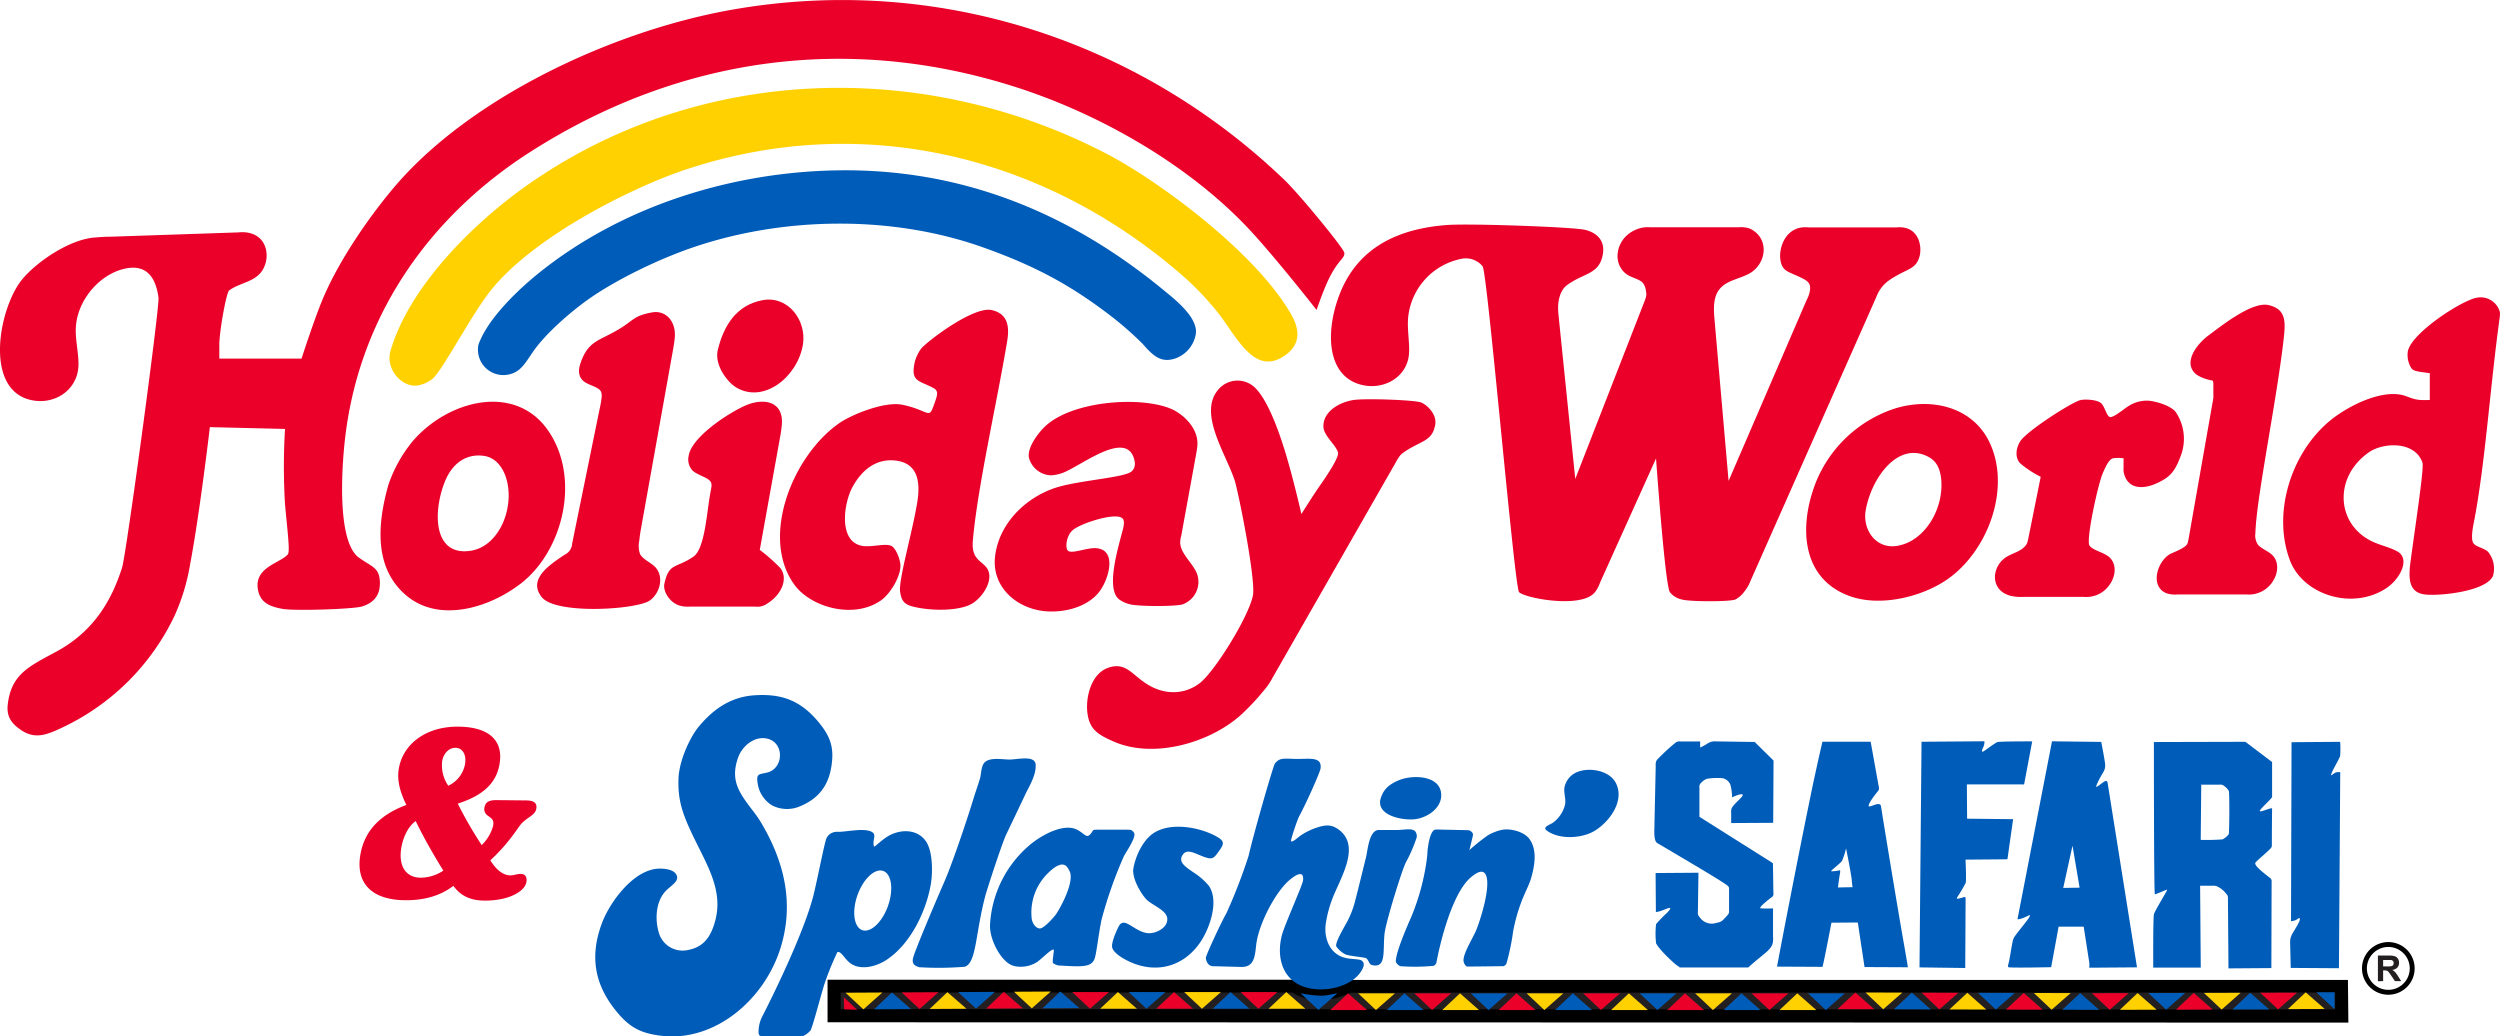 <svg xmlns="http://www.w3.org/2000/svg" width="617.15" height="255.87" viewBox="0 0 617.15 255.87"><path d="M662.05,130.26l-2.95,14.68c-.32,1.59-.4,1.82-.8,2.32-1.13,1.43-3.18,1.84-4.66,2.75-3.27,2-4.15,6.89-.6,9a6.38,6.38,0,0,0,2,.72,12.25,12.25,0,0,0,2.84.18h14.82a7.08,7.08,0,0,0,2.92-.37c3.94-1.33,6.15-6.48,3.58-9.23-1.29-1.38-4.19-1.78-5.11-3.06s2.09-15.18,3.31-17.95c.56-1.28,1.46-3.36,2.49-3.61a10.09,10.09,0,0,1,2.61,0V128a4.57,4.57,0,0,0,.22,1.83c1.19,3.71,5,3.3,7.59,2.2,3.56-1.55,4.82-2.91,6.3-6.91a11.8,11.8,0,0,0-1.2-10.8c-1.21-1.65-5-2.72-6.81-2.85a8.38,8.38,0,0,0-4.9,1.35c-.86.51-3.76,2.93-4.56,2.7s-1.19-2.32-2.05-3.3-3.9-1.17-5.2-.9c-2,.41-13.32,7.65-14.91,10.2-1.06,1.72-1.34,4,0,5.41A25.16,25.16,0,0,0,662.05,130.26Z" transform="translate(-158.28 -12.56)" fill="#ea0029"/><path d="M704.67,107.93v2.88l-6,34.12c-.28,1.6-.34,1.81-.58,2.11-.83,1.05-3.67,2-4.24,2.37-2.73,1.68-4.55,6.71-1.8,9a3.85,3.85,0,0,0,1.3.68,6.79,6.79,0,0,0,2.5.22h17a6.89,6.89,0,0,0,2.92-.38c4-1.36,6.05-6.49,3.58-9.22-1-1.06-2.84-1.68-3.67-2.68a4.11,4.11,0,0,1-.63-2.88c.2-8.44,5.3-32.9,7-48.11.48-4.28.47-7.17-3.72-8.16-4-.94-11.21,4.76-14.89,7.5-3,2.25-6.37,6.81-3,9.6a8.84,8.84,0,0,0,2.82,1.25,4.16,4.16,0,0,0,.91.22C704.62,106.48,704.67,106.63,704.67,107.93Z" transform="translate(-158.28 -12.56)" fill="#ea0029"/><path d="M758.1,104.68v6.61a21.54,21.54,0,0,1-2.41,0c-2-.16-3-.9-4.32-1.2-5.74-1.36-13.87,3-17.89,6.3-9.61,7.93-14.33,22.79-9.9,34.52,3.16,8.37,15.22,12.43,23.71,6.9,3.34-2.17,6-7.06,3-9-1.61-1-4-1.52-6-2.4-9.3-4.07-10.13-16-1.2-22.21,3-2.1,9.47-2.76,12.31.89a6,6,0,0,1,.89,1.69c.46,1.27-1.95,16.76-3,24.85-.59,4.57.06,7.24,3.61,7.68s15.16-.74,16.8-4.6a6.5,6.5,0,0,0-1.2-5.9c-1-1-2.85-1.16-3.6-2.1-.6-.76-.38-2.88,0-4.81,2.81-14.15,4.06-33.52,6.36-50.24.22-1.61.22-1.86,0-2.49a4.92,4.92,0,0,0-5.66-3.1c-3.84.78-16,8.69-16.92,13.21a6.08,6.08,0,0,0,.89,4.2c.41.51.93.67,2.19.88C756.73,104.51,758.1,104.68,758.1,104.68Z" transform="translate(-158.28 -12.56)" fill="#ea0029"/><path d="M606.52,131.7c-4.22,10.79-3.53,23.52,8.1,27.91,7.87,3,18.54.15,24.62-4.2,10-7.15,15.63-22.77,10-34-4.13-8.23-13.94-10.86-23.2-8A31.58,31.58,0,0,0,606.52,131.7Zm30.92-1.21c.9,7.24-3.78,15.66-10.81,16.82-5.27.87-8.57-4-7.8-8.65,1.31-7.94,8-17.46,15.6-13.26C636.16,126.34,637.13,128,637.44,130.49Z" transform="translate(-158.28 -12.56)" fill="#ea0029"/><path d="M254.14,132.3c-2.8,10-3.47,20.63,4.5,27.31s20.22,3.17,28.21-3c10.35-8,14.81-25.73,6.91-37.52-8.11-12.09-24.82-7.84-33.62,2.4A34.7,34.7,0,0,0,254.14,132.3ZM283,129.9c2.67,7.2-1.18,17.44-8.46,18.61-9.22,1.47-9.45-9.3-6.54-16.81,1.78-4.62,5.2-7.22,9.71-6.61C280.05,125.42,281.9,127.07,283,129.9Z" transform="translate(-158.28 -12.56)" fill="#ea0029"/><path d="M449.86,144.93l3.56-19.5c.29-1.6.33-1.86.42-2.62.52-4.54-3.66-8.21-6.7-9.42-7.66-3.06-23.86-1.83-30.62,4.2-1.86,1.66-4.86,5.62-4.2,8.1a5.85,5.85,0,0,0,5.4,4.21,9.93,9.93,0,0,0,4.2-1.2c4.51-2.18,14.09-9.33,16.21-3.21.61,1.74.24,2.85-.6,3.51-1.79,1.4-11.48,2.05-17.41,3.6-7.83,2.05-15.21,8.7-16.2,17.35-.91,7.9,6,13.42,13.5,13.56,5.13.11,10.18-1.74,12.61-5.4,2.12-3.2,3.79-9.63-.9-10.2-2.4-.3-6.15,1.49-7.21.6-.75-.64-.43-3.75,1.21-5.11,1.94-1.6,9.53-4.1,11.83-3.13.54.23.78.61.77,1.43a8.81,8.81,0,0,1-.43,2.19c-1,3.94-4.09,14-.77,16.62a7.36,7.36,0,0,0,2.59,1.2c2.05.6,11.75.6,13.22,0a5.92,5.92,0,0,0,3.4-7.61c-.58-1.46-1.88-2.86-3-4.58a7.31,7.31,0,0,1-.92-1.83A4.62,4.62,0,0,1,449.86,144.93Z" transform="translate(-158.28 -12.56)" fill="#ea0029"/><path d="M328.47,162.31h16.22a4.28,4.28,0,0,0,3.15-.86c3.52-2.25,5.07-6.23,3-8.74a45.71,45.71,0,0,0-5-4.41l4.94-27.43c.29-1.6.33-1.91.47-3.11.72-6.32-4.6-7.08-9.16-5s-13.11,7.85-13.8,12.3a4.06,4.06,0,0,0,.9,3.61c1.22,1.2,3.79,1.7,4.5,2.79.41.63.2,1.44,0,2.49-.93,4.79-1.35,14-4.2,16-4.28,3-6.08,1.38-7.21,6.78-.35,1.71,1.19,4.49,3.7,5.3A6.79,6.79,0,0,0,328.47,162.31Z" transform="translate(-158.28 -12.56)" fill="#ea0029"/><path d="M553.23,156.47l13.86-30.74s2.21,31.17,3.41,33a5,5,0,0,0,2.9,1.8c1.82.6,12.15.6,13.31,0a6.33,6.33,0,0,0,2.13-1.87,10.21,10.21,0,0,0,1.6-2.77l31-69.95a9.08,9.08,0,0,1,1.52-2.65,8.38,8.38,0,0,1,1.91-1.7c4-2.7,6.23-2.41,7.2-5.5.72-2.27.11-6.15-3.09-7.18a6.79,6.79,0,0,0-2.5-.22H604.61a6.79,6.79,0,0,0-2.5.22c-3.7,1.19-4.75,5.59-4.29,8,.52,2.75,1.93,2.65,5.27,4.29,1.76.87,2.18,1.54,2,3a6.82,6.82,0,0,1-.78,2.32L585,131.28l-3.21-36.81c-.14-1.61-.17-2-.31-3.59-.31-3.73.07-6.4,2.56-8.11,1.83-1.25,4.85-1.8,6.6-3,3.55-2.42,4.24-7.67.6-10.2a4.83,4.83,0,0,0-1.29-.68,6.79,6.79,0,0,0-2.5-.22H565.59a6.73,6.73,0,0,0-2.92.38c-4.81,1.62-6.23,6.82-4.17,9.82a5.19,5.19,0,0,0,1.49,1.5c1.27.81,3.09,1.11,3.91,2.1a4.22,4.22,0,0,1,.71,2c.17.93.12,1.2-.46,2.71l-17,43.61-3.81-37.25c-.17-1.61-.2-2-.36-3.59-.31-3.13.47-5.77,2.13-7,4.15-3.08,8-2.57,8.85-7.65.62-3.63-1.82-5.38-4.39-6-2.9-.71-28.5-1.61-34-1.2-11.71.86-22.13,5.24-26.71,17.41-3.6,9.55-2.89,20.61,6.29,22.21,5,.86,9.89-2,10.82-6.8.58-2.94-.51-7.09,0-10.63a16.41,16.41,0,0,1,12.85-13.79,5.36,5.36,0,0,1,5.46,1.8c1.21,1.68,7.86,79.32,9,80.44,1.46,1.43,13.34,3.68,17.71.9a4.5,4.5,0,0,0,1.06-.94A8.15,8.15,0,0,0,553.23,156.47Z" transform="translate(-158.28 -12.56)" fill="#ea0029"/><path d="M306.3,113.53l-6.78,33.21a3.2,3.2,0,0,1-1.86,2.76c-4.4,2.91-8.9,6.21-5.7,10.41,3.39,4.45,23.47,3.16,26.71.9,2.41-1.68,3.6-5.64,1.5-8.1-1.07-1.26-3.2-2-3.9-3.4a6.15,6.15,0,0,1-.18-3.26c.16-1.46.21-1.8.5-3.4l7.77-43.4c.28-1.59.33-1.9.47-3.1.48-4.23-2.21-7.08-5.56-6.47-4.42.79-4.56,1.89-7.8,3.9-5.28,3.26-7.94,2.91-9.91,8.7-.48,1.43-.62,3,.6,4.21s3.91,1.49,4.51,2.79a3.42,3.42,0,0,1,.09,1.66A22.18,22.18,0,0,1,306.3,113.53Z" transform="translate(-158.28 -12.56)" fill="#ea0029"/><path d="M384.11,101.87c-1.08,4.88.83,4.53,4.5,6.42,1.6.82,1.05,1.92,0,4.8s-1.32.7-7.51-.6c-4.52-.95-12.74,2.52-15.6,4.5-11.54,8-19.66,28.18-11.11,39.92,4,5.51,14.51,8.59,21.31,3.9,2.52-1.73,5.31-6.55,4.8-9.3-.33-1.78-1.27-3.77-2.2-4.2-1.48-.7-4.93.41-7.21,0-5.93-1.09-4.51-10.55-2.39-14.48,2.29-4.21,5.9-7.28,11-6.53s5.87,5.2,5,10.32c-1.21,7.48-4.67,19.11-4.21,22.09.35,2.26,1.1,3.07,3.2,3.6,4.5,1.14,11.76,1.14,14.81-.9,2.62-1.75,5-5.68,3.6-8.3-.55-1.08-1.87-1.76-2.7-2.8-1.14-1.45-1.09-3.07-.9-5,1.28-13.34,5.93-33.65,8.41-48.51.6-3.63.18-6.73-3.72-7.68-4.66-1.14-16.63,8.19-17.59,9.6A10.22,10.22,0,0,0,384.11,101.87Z" transform="translate(-158.28 -12.56)" fill="#ea0029"/><path d="M335.48,98.92c-.9,3.66,2.25,7.78,4.2,9.07,6.92,4.55,15.53-2.38,16.81-10.39.95-5.93-3.66-12.14-10-10.93S337,92.74,335.48,98.92Z" transform="translate(-158.28 -12.56)" fill="#ea0029"/><path d="M472.35,180l30.32-53a14,14,0,0,1,1.25-2,3.81,3.81,0,0,1,.85-.75c4.3-3,7-2.59,7.8-6.79.47-2.44-1.73-4.75-3.4-5.52-1.4-.65-14.26-1.11-17-.6-3.69.67-7.34,3.06-7.19,6.6.09,2.21,3.05,4.41,3.6,6.31.24.81-1.29,3.63-4.2,7.8-2.13,3.05-4.83,7.4-4.83,7.4s-1.42-6.11-2.68-10.7c-1.14-4.2-4.49-16.18-8.7-20.41a6.2,6.2,0,0,0-9.31.6c-4.72,5.87,2.09,15.71,4.21,22.21,1,3.19,5.28,24.71,4.5,28.45-1.13,5.42-9.56,18.94-13.21,21.67-3.81,2.86-8.8,2.91-13.2,0-3.6-2.37-5.05-5.27-9.21-3.9-4.4,1.45-5.77,7.56-5.2,11.42s2.54,5.14,6.6,6.89c9.83,4.23,23.57.25,31.22-6.6a57.72,57.72,0,0,0,5.75-6.12A15.41,15.41,0,0,0,472.35,180Z" transform="translate(-158.28 -12.56)" fill="#ea0029"/><path d="M254.68,99.19c-1.31,4.52,2.88,9.13,6.73,8.52a8.3,8.3,0,0,0,3.48-1.5c2.27-1.61,8.86-14.35,13.81-21,10.06-13.54,35.12-26.28,49.22-30.91,42.76-14.07,86.86-3.67,120.66,24.91a72.6,72.6,0,0,1,10.81,11.11c4.69,6.35,8.94,15.1,16.21,9.9,3.72-2.66,3.59-6.19,1.5-9.9C468.49,75,444.31,57.25,431.78,50.69,386.08,26.74,330,28.55,287.7,58.79,275.24,67.71,259.34,83.15,254.68,99.19Z" transform="translate(-158.28 -12.56)" fill="#ffd100"/><path d="M212.42,101.08V97.72c0-3.38,1.72-12.92,2.43-13.46,3-2.26,7.67-2,9-6.78.78-2.82-.17-6.5-4-7.41a8.1,8.1,0,0,0-2.68-.14L185.4,71c-1.62,0-2,.07-3.6.18-6.6.44-15,6.43-18.31,10.68-5.55,7.23-9.09,26.72,2.3,29.42,5.66,1.34,11.21-2.11,11.81-7.79.31-3-.78-6.78-.6-10.1.37-6.78,5.91-13.2,12.2-14.53,5.38-1.13,7.56,2.33,8.21,7.19.3,2.25-7.95,63.33-9,66.65-2.71,8.52-7.29,15.89-16.21,20.71-6.77,3.66-11.13,5.58-12,13-.33,2.77.65,4.5,3,6.18,3.61,2.58,6.48,1.49,10.81-.6a58,58,0,0,0,27.31-27.32,51.3,51.3,0,0,0,3.91-12.9c2.35-12.41,4.86-33.77,4.86-33.77l18.55.45a155.07,155.07,0,0,0,0,18.61c.63,6.85,1.26,11.67.7,12.34-1.86,2.22-8.66,3.19-7.31,9.08.7,3,3.08,3.86,6,4.39s17.48.07,19.63-.6c2.73-.84,4.41-2.61,4.4-5.7,0-3.9-1.87-4-5.11-6.3-5.73-4-4.29-23.55-3.3-31,4-30.26,21.68-54,45.63-69.27C326,26.56,367.8,20.77,409.32,34.15c21.12,6.81,43.55,19.73,58.53,36.32,6.55,7.25,15.44,18.6,15.44,18.6s1.2-3.48,2.27-6c2.77-6.49,4.72-6.51,4.58-8.1-.09-1.06-11.14-14.51-14.79-18C439.8,22.88,390,6,339.08,14.94c-30,5.28-65.18,22-83.74,44.12-6.46,7.7-14.15,18.91-18,28.82-2.15,5.52-4.62,13.2-4.62,13.2Z" transform="translate(-158.28 -12.56)" fill="#ea0029"/><path d="M736.37,263.4l-372.17-.08V256l113.52,0c.38,0,.67.35,1,.55a10.2,10.2,0,0,0,2.45,1,13.63,13.63,0,0,0,4,.32c2.14-.07,4.29-1,6.25-1.81l244.88,0Z" transform="translate(-158.28 -12.56)" fill="#231f20"/><path d="M738,265l-375.43-.08V254.42h1.62l113.52,0a2.68,2.68,0,0,1,1.72.7,7.61,7.61,0,0,0,2.14.89,13,13,0,0,0,3.54.26,16,16,0,0,0,4.92-1.39l1.38-.42,246.48,0Zm-372.19-3.31,368.92.07,0-4.19-243,.05-.49.19a18.54,18.54,0,0,1-6,1.62,15.51,15.51,0,0,1-4.52-.38,12.12,12.12,0,0,1-2.9-1.18,4.28,4.28,0,0,1-.38-.29l-111.61,0Z" transform="translate(-158.28 -12.56)"/><polygon points="264.68 244.9 273.77 244.9 269.07 249.02 264.68 244.9" fill="#ea0029"/><polygon points="271.57 249.02 280.66 249.02 275.96 244.9 271.57 249.02" fill="#ffd100"/><polygon points="278.62 244.9 287.7 244.9 283.01 249.02 278.62 244.9" fill="#005cb9"/><polygon points="306.25 244.9 315.34 244.9 310.64 249.02 306.25 244.9" fill="#ea0029"/><polygon points="313.15 249.02 322.24 249.02 317.54 244.9 313.15 249.02" fill="#ffd100"/><path d="M479.34,257.75a32.26,32.26,0,0,0,5.19.62,12.88,12.88,0,0,0,2.53-.37l1.36-.25-4.69,4.12Z" transform="translate(-158.28 -12.56)" fill="#005cb9"/><polygon points="285.43 249.02 294.52 249.02 289.82 244.9 285.43 249.02" fill="#ea0029"/><polygon points="292.32 244.9 301.41 244.9 296.71 249.02 292.32 244.9" fill="#ffd100"/><polygon points="299.36 249.02 308.45 249.02 303.75 244.9 299.36 249.02" fill="#005cb9"/><polygon points="390.82 245.21 399.91 245.21 395.21 249.34 390.82 245.21" fill="#ea0029"/><polygon points="397.71 249.34 406.8 249.34 402.1 245.21 397.71 249.34" fill="#ffd100"/><polygon points="404.76 245.21 413.84 245.21 409.15 249.34 404.76 245.21" fill="#005cb9"/><polygon points="432.39 245.21 441.48 245.21 436.78 249.34 432.39 245.21" fill="#ea0029"/><polygon points="439.29 249.34 448.37 249.34 443.68 245.21 439.29 249.34" fill="#ffd100"/><polygon points="446.33 245.21 455.41 245.21 450.72 249.34 446.33 245.21" fill="#005cb9"/><polygon points="411.57 249.34 420.66 249.34 415.96 245.21 411.57 249.34" fill="#ea0029"/><polygon points="418.46 245.21 427.55 245.21 422.85 249.34 418.46 245.21" fill="#ffd100"/><polygon points="425.5 249.34 434.59 249.34 429.89 245.21 425.5 249.34" fill="#005cb9"/><polygon points="328.39 249.34 337.47 249.34 332.77 245.21 328.39 249.34" fill="#ea0029"/><polygon points="335.27 245.21 344.36 245.21 339.66 249.34 335.27 245.21" fill="#ffd100"/><polygon points="342.32 249.34 351.4 249.34 346.71 245.21 342.32 249.34" fill="#005cb9"/><polygon points="369.96 249.34 379.04 249.34 374.35 245.21 369.96 249.34" fill="#ea0029"/><polygon points="376.85 245.21 385.93 245.21 381.24 249.34 376.85 245.21" fill="#ffd100"/><polygon points="383.89 249.34 392.98 249.34 388.28 245.21 383.89 249.34" fill="#005cb9"/><polygon points="349.13 245.21 358.22 245.21 353.52 249.34 349.13 245.21" fill="#ea0029"/><polygon points="356.02 249.34 365.11 249.34 360.41 245.21 356.02 249.34" fill="#ffd100"/><polygon points="363.07 245.21 372.15 245.21 367.46 249.34 363.07 245.21" fill="#005cb9"/><polygon points="516.4 245.18 525.48 245.16 520.8 249.29 516.4 245.18" fill="#ea0029"/><polygon points="523.3 249.28 532.39 249.26 527.68 245.15 523.3 249.28" fill="#ffd100"/><polygon points="530.33 245.14 539.42 245.12 534.74 249.25 530.33 245.14" fill="#005cb9"/><polygon points="557.97 245.07 567.06 245.04 562.37 249.18 557.97 245.07" fill="#ea0029"/><polygon points="537.16 249.25 546.24 249.22 541.53 245.11 537.16 249.25" fill="#ea0029"/><polygon points="544.04 245.11 553.12 245.08 548.44 249.22 544.04 245.11" fill="#ffd100"/><polygon points="551.09 249.21 560.18 249.19 555.47 245.07 551.09 249.21" fill="#005cb9"/><polygon points="453.61 249.12 462.69 249.14 458.01 245.01 453.61 249.12" fill="#ea0029"/><polygon points="460.51 245.01 469.6 245.04 464.89 249.15 460.51 245.01" fill="#ffd100"/><polygon points="467.54 249.15 476.63 249.18 471.94 245.04 467.54 249.15" fill="#005cb9"/><polygon points="495.18 249.23 504.27 249.25 499.58 245.12 495.18 249.23" fill="#ea0029"/><polygon points="502.08 245.13 511.17 245.15 506.46 249.26 502.08 245.13" fill="#ffd100"/><polygon points="509.11 249.26 518.2 249.29 513.51 245.16 509.11 249.26" fill="#005cb9"/><polygon points="474.37 245.05 483.45 245.07 478.75 249.19 474.37 245.05" fill="#ea0029"/><polygon points="481.24 249.19 490.33 249.22 485.65 245.08 481.24 249.19" fill="#ffd100"/><polygon points="488.3 245.09 497.39 245.11 492.68 249.22 488.3 245.09" fill="#005cb9"/><polygon points="208.73 245.07 217.81 245.02 213.14 249.17 208.73 245.07" fill="#ffd100"/><polygon points="215.8 249.15 224.88 249.1 220.16 245.01 215.8 249.15" fill="#005cb9"/><polygon points="243.44 248.99 252.52 248.93 247.8 244.84 243.44 248.99" fill="#ea0029"/><polygon points="250.3 244.82 259.39 244.77 254.71 248.92 250.3 244.82" fill="#ffd100"/><polygon points="257.37 248.91 266.45 248.85 261.74 244.76 257.37 248.91" fill="#005cb9"/><polygon points="222.59 244.99 231.67 244.94 227 249.09 222.59 244.99" fill="#ea0029"/><polygon points="229.5 249.07 238.59 249.02 233.87 244.92 229.5 249.07" fill="#ffd100"/><polygon points="236.52 244.91 245.61 244.85 240.93 249 236.52 244.91" fill="#005cb9"/><polygon points="208.32 246.18 211.58 249.28 208.38 249.16 208.32 246.18" fill="#ea0029"/><polygon points="564.8 249.1 573.88 249.07 569.18 244.97 564.8 249.1" fill="#ffd100"/><polygon points="571.83 244.96 576.23 249.07 576.31 249 576.31 244.95 571.83 244.96" fill="#005cb9"/><path d="M276.36,97.78a6.28,6.28,0,0,0,6.92,7.33c3.29-.45,4.37-2.47,6.49-5.58,3.05-4.51,9.24-9.86,13.51-12.91,7.28-5.21,18.5-10.51,27-13.3,22-7.27,48.19-7.6,70.32.18,13,4.59,21.56,9.26,30.95,16.33a82.92,82.92,0,0,1,8.84,7.65c2.66,3.09,4.68,4.83,8.33,3.46a7.77,7.77,0,0,0,4.71-5.67c.91-4.14-5.14-8.81-7.69-10.92-23.25-19.19-50-30.31-81.1-29.73-26,.48-53.13,8.9-73.71,25.64-4.85,3.95-11.65,10.47-14.18,16.47A6.57,6.57,0,0,0,276.36,97.78Z" transform="translate(-158.28 -12.56)" fill="#005cb9" fill-rule="evenodd"/><path d="M288.09,210.15c2,0,2.83.65,2.58,2.06-.28,1.58-2.07,2-3.64,3.64-.93,1-2.89,4.61-7.7,9.09,1.5,2.44,3.21,3.7,4.93,3.72.86,0,1.74-.38,2.55-.37,1.12,0,1.64.75,1.41,2.05-.41,2.32-4.46,4.59-10.29,4.54-3.44,0-5.94-1.14-7.73-3.64-3.12,2.4-7.13,3.6-11.95,3.55-8.31-.08-12.23-4.3-11-11.3,1-5.76,4.78-9.8,11.35-12.22-1.64-3.35-2.36-6.19-1.85-9.07,1.07-6,6.7-10.34,14.71-10.26,7.65.08,11.16,3.5,10.12,9.32-.82,4.69-4.15,7.71-10.29,9.68a96.13,96.13,0,0,0,5.91,10.24,10.73,10.73,0,0,0,2.8-4.67c.3-1.69-.38-1.86-1.22-2.55a1.89,1.89,0,0,1-.9-2.1c.24-1.36,1.23-1.8,3-1.78Zm-27.19,5.1c-1.68,1.17-3,3.59-3.53,6.47-.81,4.57,1.06,7.48,4.76,7.51a10.17,10.17,0,0,0,5.59-1.75C265.35,223.66,263,219.57,260.9,215.25Zm12.17-14c.42-2.37-.59-4.08-2.37-4.09-1.57,0-2.92,1.32-3.27,3.3a9,9,0,0,0,1.51,6.07A7.36,7.36,0,0,0,273.07,201.23Z" transform="translate(-158.28 -12.56)" fill="#ea0029"/><path d="M745.29,254.79v-6.34H748a4.44,4.44,0,0,1,1.49.18,1.41,1.41,0,0,1,.74.6,1.77,1.77,0,0,1,.28,1,1.71,1.71,0,0,1-.42,1.18,2,2,0,0,1-1.26.58,3,3,0,0,1,.69.53,7.61,7.61,0,0,1,.73,1l.78,1.24h-1.54l-.93-1.38a9.56,9.56,0,0,0-.68-.93,1.06,1.06,0,0,0-.39-.27,2.44,2.44,0,0,0-.65-.07h-.26v2.65Zm1.29-3.66h.95a4.47,4.47,0,0,0,1.16-.08.65.65,0,0,0,.36-.26.82.82,0,0,0,.13-.48.72.72,0,0,0-.17-.51.75.75,0,0,0-.48-.25,9.3,9.3,0,0,0-.95,0h-1Z" transform="translate(-158.28 -12.56)" fill="#231f20"/><path d="M507.62,217.77c-.81-.84-2.71-.34-4.26-.32l-4.68,0c-2.45,0-2.75,5-3.19,6.76-.91,3.62-1.77,7.26-2.71,10.87a23.19,23.19,0,0,1-1.8,4.74c-.54,1.08-3.2,5.39-2.83,6.37a6.21,6.21,0,0,0,2.33,2c1.23.44,4.79.67,5.09.94.83.75.53,1.52,1.63,1.72,3.36.61,2.42-3.64,2.87-7.81.32-2.88,4.32-15.81,5.28-17.62A36.94,36.94,0,0,0,508,219.3,1.91,1.91,0,0,0,507.62,217.77Z" transform="translate(-158.28 -12.56)" fill="#005cb9"/><path d="M438.07,226.93c-.45,2.64,2.32,7,3.58,8,2,1.61,5.58,2.78,4.64,5.41-.63,1.79-3.33,2.84-4.93,2.55a6.62,6.62,0,0,1-1.62-.52c-2.45-1.15-4-3-5.11-1.42-.48.71-2.05,4.21-1.81,5.44.3,1.55,3.2,3.08,4.36,3.6,6.84,3.11,13.54,1,17.52-5,2.21-3.35,4.58-10,2-13.75a15.63,15.63,0,0,0-3.17-2.9c-2.3-1.59-4.63-2.86-3.26-4.8,1.25-1.77,3.46.1,6,.79,1.41.38,1.8-.11,2.82-1.52,1.4-1.93,1.57-2.56-.4-3.69-4.31-2.47-12-3.8-16.14-.53C440.27,220.38,438.59,223.93,438.07,226.93Z" transform="translate(-158.28 -12.56)" fill="#005cb9"/><path d="M436.61,217.38l-7.54,0c-.76,0-.88,0-1.18.51-1.35,2.09-1.64.52-3.81-.55-3.18-1.55-8.23,1.19-10.93,3.27a27.75,27.75,0,0,0-10.47,20.21c-.18,3.32,2.25,8.17,4.79,9.72,1.8,1.1,4.84.8,6.76-.46,1.26-.83,3.68-3.42,4.16-3.08.18.13-.34,2.37-.2,3.2,0,.22,1.05.69,1.52.71,5.08.25,7.92.62,8.77-1.64.48-1.29,1-6.2,1.72-9.65a105.89,105.89,0,0,1,5.51-15.67c.69-1.31,3.13-4.75,2.52-5.81a1.72,1.72,0,0,0-.49-.52C437.49,217.41,437.37,217.39,436.61,217.38ZM422.5,228.1c.71,3-2.69,8.94-3.54,10.17-.4.57-2.95,3.53-4,3.49s-1.88-1.38-2-2.48A13.61,13.61,0,0,1,417.09,228c1.59-1.56,3.57-2.86,4.66-1.34A5,5,0,0,1,422.5,228.1Z" transform="translate(-158.28 -12.56)" fill="#005cb9"/><path d="M413.56,200.39c-1.19-1.14-4.46-.31-6.15-.33s-4.57-.57-5.93.59c-1.06.9-.92,2.9-1.3,4.15-.52,1.73-1.14,3.43-1.66,5.15-2,6.54-5.44,16.43-7,20-2.78,6.37-7.53,17.61-7.85,19.16-.27,1.27.23,1.84,1.55,2.22a79.53,79.53,0,0,0,11.25-.12c2.86-1,2.57-8,5-17.34.43-1.66,4.09-12.9,5.15-15.18,1.61-3.39,3.24-6.78,4.84-10.18,1-2,2.53-4.57,2.49-6.92A1.52,1.52,0,0,0,413.56,200.39Z" transform="translate(-158.28 -12.56)" fill="#005cb9"/><path d="M325.78,204.54c-.22,5.21.85,8.56,3.17,13.51,3.84,8.18,8.32,14.55,5.59,22.83-1.16,3.53-3,5.67-6.84,6.27a6.09,6.09,0,0,1-6.83-4.53c-.9-3.11-.7-7.23,1.48-9.81,1.43-1.69,4.14-2.77,2.68-4.64-.89-1.14-3.5-1.34-5.06-1.09-5.83.94-11.08,8.23-13,13.11-3.28,8.56-1.87,15.69,3.76,22.38,3.13,3.71,5.83,5.07,10.72,5.67,13.43,1.66,25.88-9.17,29.68-22.22,3-10.22,1-20-4.51-29.61a28.7,28.7,0,0,0-2.05-3.14c-3.67-4.78-6.19-7.87-4.05-13.78.91-2.52,3.63-5.06,6.66-4.68,3.82.48,4.55,4.87,2.59,7.17a4,4,0,0,1-1.67,1.17c-2.35.7-3.27.06-2.75,3a7.62,7.62,0,0,0,3.52,5.23,8.08,8.08,0,0,0,6.92.21c5.12-2.12,7.53-5.86,7.93-11.64.26-3.72-1-6.31-3.47-9.25-4.41-5.26-9.12-7-16-6.48-5.41.44-9.77,3.16-13.65,7.93C328.52,194.76,326,200.29,325.78,204.54Z" transform="translate(-158.28 -12.56)" fill="#005cb9"/><path d="M499,210.11c-.62,3.87,5.58,5,8.52,4.69,3.55-.43,7.22-3.26,6.44-6.9-.83-3.91-7-4.13-10.41-2.71-2,.86-3.37,1.85-4.13,3.65A5.86,5.86,0,0,0,499,210.11Z" transform="translate(-158.28 -12.56)" fill="#005cb9"/><path d="M544.47,207c-.21,1.54.53,2.94.08,4.49a7.94,7.94,0,0,1-3,4.23c-1.13.64-2.63,1.1-1.26,2,3.22,2.19,8.4,1.71,11.25.16,3.53-1.91,8-7.27,5.65-12-1.74-3.43-7.51-4.13-10.41-2.3A5.19,5.19,0,0,0,544.47,207Z" transform="translate(-158.28 -12.56)" fill="#005cb9"/><path d="M345.81,268.18c.33.29,1,.28,2.21.23,2.48-.1,5,0,7.47,0a2.51,2.51,0,0,0,1.42-.28,5.86,5.86,0,0,0,1.43-1.16c.43-.54,2.12-7,3.3-11a66.82,66.82,0,0,1,3-7.6c.31-.71.35-.79.46-.8.83-.11,1.48,1.33,2.68,2.43,2.57,2.35,6.74,1.19,9.21-.4,5.95-3.83,9.77-11.77,11-18.35.56-2.88.66-8.36-1.13-11-2.2-3.22-6.76-3.11-9.95-.89-1.55,1.08-2.79,2.39-2.86,2.18-.6-1.69,1.06-3.11-1-3.81s-5.59.15-7.87.18a3.13,3.13,0,0,0-1.3.16,2.71,2.71,0,0,0-1.52,1.31c-.52,1-2,8.86-3.15,13.71-1.94,8.21-8.89,22.85-12.7,30.28a8.35,8.35,0,0,0-.88,2.69C345.48,267.26,345.47,267.87,345.81,268.18Zm31.69-32c-1.42,4-4.26,6.7-6.34,6s-2.63-4.59-1.21-8.62,4.26-6.7,6.34-6S378.92,232.12,377.5,236.15Z" transform="translate(-158.28 -12.56)" fill="#005cb9"/><path d="M458.32,251.09l6,.16a5.15,5.15,0,0,0,1.36-.07c2.48-.48,2.44-3.47,2.75-5.71.67-4.93,4.71-12.82,8.32-15.78.76-.62,2.55-2,3.08-1a2.22,2.22,0,0,1,.1,1.29c-.18,1.24-4.51,10.85-5.18,13.37-1.48,5.58.1,11.69,6.62,13.14,4.51,1,10.38-.47,12.74-3.89.8-1.16,1.3-2.38.16-3-.51-.28-2.54-.27-3.75-.54-3.86-.86-5.38-4.61-5-8.21a29.56,29.56,0,0,1,2.08-7.45c2.22-5.17,6.17-12,1.41-15.85-2-1.58-3.46-1.4-5.77-.66a16.82,16.82,0,0,0-4,2c-1.07.82-1.71,1.49-2.26,1.37-.21-.05,1.49-5.25,2.1-6.36,1.73-3.21,5.07-10.67,5.19-11.64.43-3.15-3.12-2.24-6.44-2.36-2.9-.11-3.7-.22-4.81,1.11-.45.54-5.53,18.33-6.51,22.82A133.22,133.22,0,0,1,461,238.07c-1.19,2-5.13,10.52-5.06,11s.37,1.66,1.32,1.93A3.29,3.29,0,0,0,458.32,251.09Z" transform="translate(-158.28 -12.56)" fill="#005cb9"/><path d="M535.82,219.65c-1.31-1.78-4.67-2.66-6.8-2.23a12.19,12.19,0,0,0-3.44,1.34,53,53,0,0,0-4.57,3.65s.61-2.43.83-3.41c.13-.57.07-.82-.5-1.26-.25-.2-.37-.23-1.15-.25l-6.82-.15c-.78,0-.89,0-1.1.15-.71.54-1.14,2.06-1.41,3.72-.08.53-.15,1.07-.2,1.6v.11c0,.48-.08.94-.11,1.37a56.5,56.5,0,0,1-3.9,14.65c-.32.72-.66,1.5-1,2.31-1.51,3.56-3,7.62-2.76,8.82a2.12,2.12,0,0,0,1.07,1,48.32,48.32,0,0,0,8.26-.09,2,2,0,0,0,.44-.37c.16-.19.19-.3.34-1.07.85-4.41,3.78-16.55,8.39-20.41,1.66-1.39,2.91-1.88,3.59-.76,1.59,2.65-1.44,11.93-2.43,14.14-.89,2-3.37,5.93-2.94,7.52a2.19,2.19,0,0,0,.65,1.06c.11.07.21.08,1,.07l7.4-.08c.78,0,.89,0,1.09-.18a1.9,1.9,0,0,0,.39-.41,56.25,56.25,0,0,0,1.67-8,43.15,43.15,0,0,1,2.1-7.47c.8-2.07,1.87-4.07,2.33-5.65C537.24,225.93,537.72,222.23,535.82,219.65Z" transform="translate(-158.28 -12.56)" fill="#005cb9"/><path d="M689.83,251.42l11.73,0-.16-20.21,3,0a2.8,2.8,0,0,1,1.15.14,5.91,5.91,0,0,1,2.25,1.8,1.42,1.42,0,0,1,.47,1.24l.13,17.23,10.59-.08.06-21.23a1.08,1.08,0,0,0-.55-1.14c-1.37-1.09-3.73-2.86-3.48-3.59.12-.36,2.72-2.46,3.62-3.41.31-.34.39-.33.47-.85,0-.2,0-4.51.06-9.14,0-.43-2.62.87-3,.63s3-3.1,3-3.54c0-4.48,0-8.3,0-8.59l-6.6-5-22.58.06s0,36.23.22,37.48c0,.1.07.11.38,0,1.79-.67,2.58-1.11,2.67-1s-3,5.11-3.25,6S689.83,251.42,689.83,251.42Zm11.72-31.53.13-13.63,4.54,0a1.45,1.45,0,0,1,1.26.45,3.4,3.4,0,0,1,1,1.1c.21.41.14,10.1,0,10.66a4.61,4.61,0,0,1-1.54,1.3A53.44,53.44,0,0,1,701.55,219.89Z" transform="translate(-158.28 -12.56)" fill="#005cb9"/><path d="M723.62,245.17l.15,6.33,11.9.08.32-48.4a5.53,5.53,0,0,0-.75,0c-1,.1-2,1.66-1.27,0,.39-1,1.88-3.43,2-4.05a22.67,22.67,0,0,0,0-3.44l-12,.09-.13,44.18a4.83,4.83,0,0,0,.75-.12c.93-.26,1.15-.81,1.36-.6.39.37-.86,2.26-1.61,3.53a4.82,4.82,0,0,0-.53,1.13A3.39,3.39,0,0,0,723.62,245.17Z" transform="translate(-158.28 -12.56)" fill="#005cb9"/><path d="M651.35,195.76c-.86.35-3.47,2.46-3.66,2.38s-.15-.44,0-.75a3.78,3.78,0,0,0,.46-1.37,4.41,4.41,0,0,0,0-.47l-15.52.12-.5,55.7,11.29.15.09-16.69c0-.63,0-.7,0-.72l-.12,0c-.08-.06-.08-.1-.12-.12s-1.48.46-1.82.43c-.11,0-.11-.2,0-.38a36.6,36.6,0,0,0,2.09-3.55c.18-.76-.05-5.72-.05-5.72l9.72-.08a2.14,2.14,0,0,0,.63-.05l1.4-9.86-11.36-.12-.06-8.46,13.58,0a3.81,3.81,0,0,0,.55,0l2-10.62C658.39,195.56,651.8,195.58,651.35,195.76Z" transform="translate(-158.28 -12.56)" fill="#005cb9"/><path d="M595.5,234.14a1,1,0,0,0,.56-1.13l-.11-7.32-.42-.31L577.8,214.2l0-7.21a1.24,1.24,0,0,1,.41-1.17,3.82,3.82,0,0,1,1.41-1,15.46,15.46,0,0,1,4-.14,2.71,2.71,0,0,1,1.83,1.61,13.53,13.53,0,0,1,.42,3.1s3-1.44,2.56-.37c-.18.44-1.8,1.77-2.45,2.7a1.89,1.89,0,0,0-.26.51,2.4,2.4,0,0,0-.08,1l0,2.51,10.37-.06.09-15.37-4.66-4.59-9.65-.14a3.17,3.17,0,0,0-1.27.16,5.13,5.13,0,0,0-1,.55c-.48.28-1,.56-1.29.71s-.21.07-.23,0a8.33,8.33,0,0,1,0-1.41l-5,0a1.54,1.54,0,0,0-1.26.44,49.48,49.48,0,0,0-4.39,4.07,2,2,0,0,0-.26.51,2.67,2.67,0,0,0-.08,1l-.35,16.3c0,.63.06,2.2.56,2.62a4.09,4.09,0,0,0,.78.51c5.58,3.3,15.19,8.93,16.64,10.08a2.58,2.58,0,0,1,.34.32c.12.17.13.26.14.89l0,4.86c0,.64,0,.74-.17,1a3.71,3.71,0,0,1-.44.54c-1.1,1.2-1.19,1.39-2.65,1.69a3.56,3.56,0,0,1-4-1.45,1.42,1.42,0,0,1-.44-1.26l.14-9.71-10.58.08.07,9.63.55-.09c1.12-.22,2.83-1.18,3-.87.07.15-.38.72-.82,1.18a29.58,29.58,0,0,0-2.68,2.76,20.63,20.63,0,0,0,0,4.71c.64,1.49,4.75,5.35,5.46,5.67.07,0,.3.29.41.32h16.89c.08-.06.38-.37.48-.45,3.65-3.22,5.42-4,5.63-6a7.67,7.67,0,0,0,0-1.24l0-6.9a28.58,28.58,0,0,1-3.06,0c-.11,0-.12-.27,0-.38C593.31,235.93,594.55,234.85,595.5,234.14Z" transform="translate(-158.28 -12.56)" fill="#005cb9"/><path d="M628.25,245.37c-.71-3.88-3.78-22.21-5.56-33.33-.1-.63-.12-.71-.2-.78-.49-.53-1.52.07-2.5.34-.18.05-.29.06-.35,0-.4-.4,1.39-2.69,2.11-3.6a1.15,1.15,0,0,0,.32-1.25l-2-11.09H608.17s-1.64,7-3,13.7c-3.8,18.52-8.19,41.57-8.21,41.82l11.23.06c.55-2.18,2.2-10.9,2.2-10.9l6.51-.05,1.66,11,10.7.05S629,249.63,628.25,245.37ZM612,231.64s.25-2.11.45-3.18c.14-.75.13-1.08,0-1.06a9.39,9.39,0,0,1-2.12.25c0-.05,0-.14.12-.23.44-.47,2.29-1.89,2.57-2.37A20.51,20.51,0,0,0,614,222s1.35,6.62,1.42,8a13.34,13.34,0,0,0,.19,1.57Z" transform="translate(-158.28 -12.56)" fill="#005cb9"/><path d="M656.31,239.51a7.12,7.12,0,0,0,.74-.12,9.87,9.87,0,0,0,2-.84c.18-.07.32-.08.35,0s-.15.42-.35.71c-1.08,1.56-3.42,4.24-3.72,5-.37.87-.87,5-1.25,6.24-.13.43-.13.75,0,.82.43.22,10.55,0,10.55,0l1.84-10,6.19,0,1.4,9v1.13l11.76-.09-7.18-45.07c-.1-.63-.12-.71-.18-.78s-.26-.22-.43-.15c-.64.26-1.91,1.43-2.2,1.43-.13,0-.08-.23.06-.54,1.41-3.32,2.34-3.23,2-5.54-.23-1.63-.9-5-.9-5l-12.15-.15Zm11.3-7.76,2.29-10.43,1.75,10.37Z" transform="translate(-158.28 -12.56)" fill="#005cb9"/><path d="M747.86,258.12a6.5,6.5,0,1,1,6.5-6.5A6.5,6.5,0,0,1,747.86,258.12Zm0-11.79a5.29,5.29,0,1,0,5.29,5.29A5.3,5.3,0,0,0,747.86,246.33Z" transform="translate(-158.28 -12.56)"/></svg>
